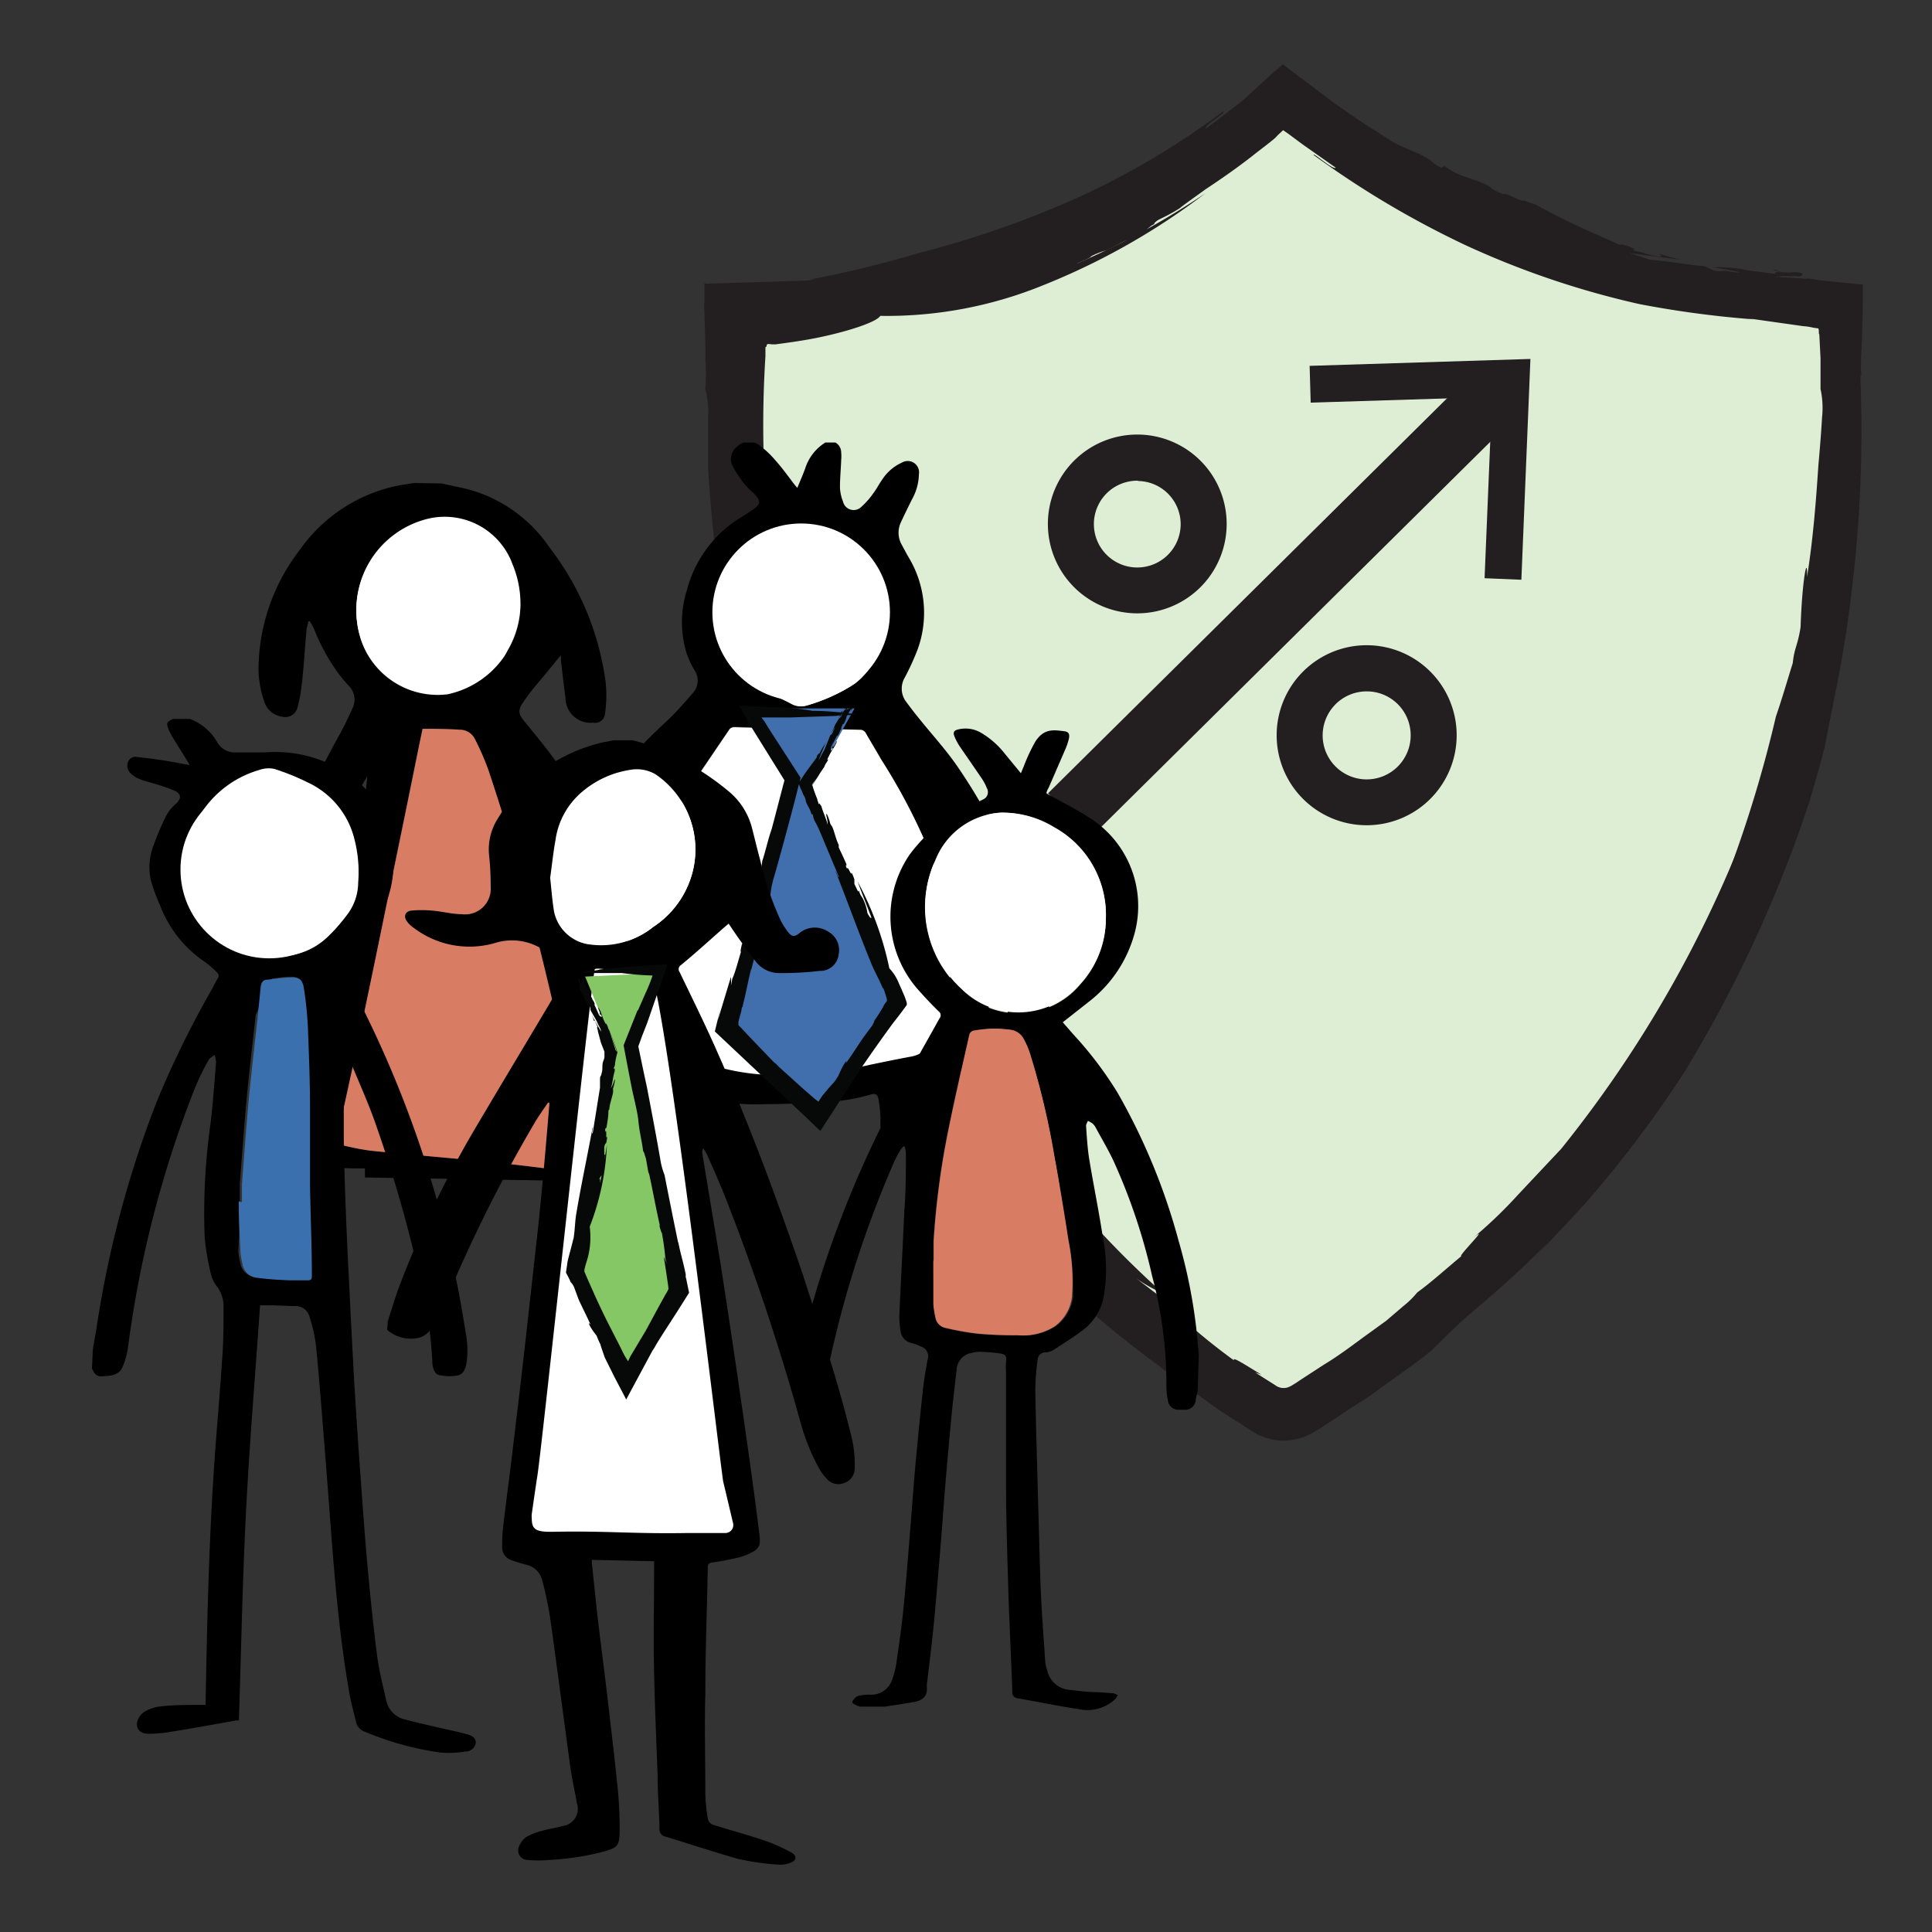 <svg id="Layer_1" data-name="Layer 1" xmlns="http://www.w3.org/2000/svg" xmlns:xlink="http://www.w3.org/1999/xlink" viewBox="0 0 126 126"><rect x="0" y="0" width="126" height="126" fill="#333333" stroke="none"/><defs><style>.cls-1{fill:none;}.cls-2{fill:#deeed4;}.cls-3{fill:#231f20;}.cls-4{clip-path:url(#clip-path);}.cls-5{fill:#fff;}.cls-6{fill:#d87d64;}.cls-7{fill:#416fad;}.cls-8{fill:#070909;}.cls-9{fill:#3b70af;}.cls-10{fill:#85c665;}</style><clipPath id="clip-path"><rect class="cls-1" x="4.47" y="28.86" width="102.09" height="99.7"/></clipPath></defs><path class="cls-2" d="M47.85,20.16c13.38-.63,25.43-4.78,35.84-13.46,10.42,8.68,22.42,12.82,36.11,13.48,0,2.08,0,4.12,0,6.16A85.43,85.43,0,0,1,112.17,61,70.77,70.77,0,0,1,84.86,91.72a2.09,2.09,0,0,1-2.58-.15C65,80.7,54.38,65.05,49.77,45,47.94,37.06,47.15,26.71,47.85,20.16Z"/><path class="cls-3" d="M98.45,14.15c.3.13.62.25.93.37a62,62,0,0,1-9-4.49,76,76,0,0,0,10.41,4.62c3.54,1.3,7,2.27,9.66,3.28a18,18,0,0,1,4.16.06c.93.06,1.85.1,2.55.16l.84.05a4.5,4.5,0,0,1,.66.08l2.11.21.53.05h.19v.34l0,1.09-.06,2.1-.05,1.17,0-.81,0-1.12,0-1.48,0-.74v-.38c0-.05,0-.15,0-.16h0c.06,0,0,.11,0,.16v.38l0,.74,0,1.48,0,1.12,0,.81C121.07,33.1,120,44,116.43,54.65a74.92,74.92,0,0,1-6,13.41,75.69,75.69,0,0,1-8.64,12.12c-.63.69-1.23,1.4-1.89,2.07,1.07-1.14,1-1.17,2.07-2.34a77.22,77.22,0,0,1-8.12,7.23c.42-.44.45-.56,1.46-1.57-.43.38-.85.79-1.29,1.16-1.35.85-4.23,3.07-5.72,3.93.37-.11-.72.69-1.71,1.34l.35-.32-1.44.94a3.44,3.44,0,0,1-1.14.5,2.65,2.65,0,0,1-1.34,0,6.17,6.17,0,0,1-1.88-1l-1.49-1c-1-.65-1.93-1.36-2.83-2l-1.33-1-1.22-1a9.19,9.19,0,0,0-1-.71c-1-.82-1.9-1.76-2.85-2.62.08.34-2.4-2.14-1.15-.77-1-1.1-2-2.11-2.95-3.22l-1.42-1.61c-.44-.56-.86-1.13-1.26-1.69A67.85,67.85,0,0,1,55.5,63.73a73.82,73.82,0,0,1-5.25-14.38l.12.22c-.83-3.45-1.3-6.54-2-10.76-.27-3.06-.52-7.4-.24-8.63a60.33,60.33,0,0,1,.26-8.32c.07.89.48-3.28.45-1.59,0,2.24-.15,2.36,0,4.27l-.06-.06a97.24,97.24,0,0,0,1.19,13.39A83,83,0,0,0,53.05,51a70.09,70.09,0,0,0,7.68,17.1,78,78,0,0,0,6,8.33,78.85,78.85,0,0,0,6.6,6.9,21.36,21.36,0,0,0,2.84,2.16c1,.88,2.18,1.68,3.35,2.57.59.46,1.24.85,1.87,1.28l1,.64c.3.2.67.46.92.6a1,1,0,0,0,.47.18.74.74,0,0,0,.42-.15l2-1.26c1.3-.87,2.58-1.75,3.79-2.64l-.23.18a73.8,73.8,0,0,0,6.55-5.71s.36-.3.55-.45,3.47-3.39,6.4-7a60.25,60.25,0,0,0,5.62-8.21c.18-.28.33-.58.5-.88a82.09,82.09,0,0,0,6.44-17.91c.4-1.16.79-2.5,1.1-3.49.1-1,.33-1.15.51-2.35.1-3.1.46-4.85.42-3.26.4-2.5.59-5,.74-7.28.09-1,.18-2.07.24-3.13a5.8,5.8,0,0,0-.1-1.85c0-1.15,0-1.56,0-2l-.08-1.58c-.06,0,0-.21-.06-.37l-.34-.05a3.86,3.86,0,0,0-.66-.1L114,20.76l.4.07a65.8,65.8,0,0,1-7.49-1A56.61,56.61,0,0,1,95.6,16a60.79,60.79,0,0,1-9.94-5.9c0-.17,1.26,1,1.46.84L84.93,9.4,84,8.71l-.32-.22-.2.19-.1.09-.06.06L83.16,9c-.48.41-1,.78-1.47,1.16-1,.78-2,1.48-3.06,2.18-.63.46-1.41,1-1.69,1.24a12,12,0,0,1-1.61.85l-.06.19c-1.34.63-1.85,1.13-3.12,1.71a4.57,4.57,0,0,0-1,.39c0,.14-1.4.61-1.28.7h0c-.28.11-.48.18-.81.33s-1.68.53-3.12.88-2.87.63-3.15.69l-.25.1c-.77.19-1.12.16-.68,0l-.94.25.11,0c-.32.08-.62.18-.94.24-.17.05-.35.16-.07.17a12,12,0,0,0-1.69.3,47.22,47.22,0,0,0,4.78-1.53l-2.45.65a32.46,32.46,0,0,1-3.81,1,4.13,4.13,0,0,0-1.17.11,10.13,10.13,0,0,1-1.3.26,12.35,12.35,0,0,0,1.91-.26,9.78,9.78,0,0,1-2.06.44c-.25,0-1.49.21-2.29.23.36.1-.63.15-1.09.27s-.88,0-.66,0c-.18-.11,2.11-.29,1.35-.36a9.74,9.74,0,0,1-1.79.19c0-.08.38-.08,0-.13a11.51,11.51,0,0,0-1.64.11c.12,0,.38,0,.56,0a7.34,7.34,0,0,0,1.78.13c1.08,0,2.14,0,1.61.06a21,21,0,0,0-2.17-.07,19.06,19.06,0,0,1-2-.08c.49-.07-.36-.12.14-.18l.58.06c.69-.07,1-.23.72-.26-.58,0,.25.12,1.12.18s1.74.06,1.24.07l.4-.08a12.39,12.39,0,0,0-2,.18c0-.08-.58-.07-1-.06l-.17,0c-.49,0-1.18.05-.86-.07,2.86-.17-1.92-.65.84-.87-1.15.24.4.15,1.61.08A7.36,7.36,0,0,1,52,20.1c.75-.06.45,0,.59,0,.42-.07,1.2-.22,1.09-.29a14.19,14.19,0,0,0,1.62-.26c.62-.05,0,.06.41,0,.92-.17,2.21-.4,2.93-.59.26-.14,1.08-.47.43-.46-1.37.31.57.09-.87.37.58-.31-1.28.21-1.57.1a19.3,19.3,0,0,1,2.15-.49l-.15.06c.34-.06.85-.15,1.37-.27a10.5,10.5,0,0,0,1.38-.42c-.19,0,.12-.15-.38,0l.92-.25c.13,0,.25,0,0,.07a5.16,5.16,0,0,0,1.2-.36c0-.06,1.28-.32,2.48-.67A23.48,23.48,0,0,0,67.85,16a15.13,15.13,0,0,1,1.41-.59,5.55,5.55,0,0,1-.92.35c-.57.19-1.31.49-2.06.7a22.44,22.44,0,0,1-2.43.67c.27-.11,2.16-.61,4-1.25.92-.3,1.82-.65,2.51-.94a6.6,6.6,0,0,0,1.26-.59c.46-.22,1-.48.94-.36.76-.42-.29,0,.23-.34,0,0,0,0,.15,0l.48-.34c.62-.28,1.34-.68,2.07-1.09s1.43-.87,2.07-1.18a14.23,14.23,0,0,0-1.67.68l-.11.12c-.12.05-.77.4-.79.32a21.2,21.2,0,0,1,2.15-1.24l.38-.31s0,0,0,0c.22-.2.19-.19.09-.16l-.06,0a8.79,8.79,0,0,1,1.7-1.17,21.16,21.16,0,0,0,2.32-1.64c.37-.26,0,0,.53-.32l1.59-1.39,2.6,1.92c.38.39.39.44-.19.14l1,.72c-.79-.86,2,1.18,1.15.25a11.67,11.67,0,0,1,1.52,1c0,.08,0,.25.81.7l1.73.9c.25,0-.06-.16,0-.2a21,21,0,0,0,2.56,1.21,21.46,21.46,0,0,1,2.43,1.35C98.48,14.39,98.52,14.3,98.45,14.15Z"/><path class="cls-3" d="M70.24,17.18c-.32.15-.64.28-1,.42a50.86,50.86,0,0,0,9.38-5,44.89,44.89,0,0,1-10.58,6,27,27,0,0,1-10.63,2c-.25.42-2.22,1.05-4.17,1.44-1,.2-2,.33-2.68.42l-.22,0h0s0,0,0,0S50,22.39,50,22.5s0,.09-.08.14l0,.09s0,.1,0,.2l0,.29,0-.4c0-.13,0-.08,0-.12l0-.12c0-.07.05-.15.12-.16s-.08.09-.12.16l0,.12s0,0,0,.12l0,.4a71.08,71.08,0,0,0,4.66,30.19A76.48,76.48,0,0,0,60.56,66a62.83,62.83,0,0,0,8.5,11.08c.62.62,1.21,1.26,1.86,1.85-1.08-1-1-1-2.11-2a63.3,63.3,0,0,0,7.07,7.44,10.21,10.21,0,0,1-1.78-1l1.31,1a40.92,40.92,0,0,0,5.08,4.36c-.2-.34.9.4,1.78.92l-.41-.14,1.31.83a.9.9,0,0,0,.75.16,1.42,1.42,0,0,0,.36-.16l.27-.17.36-.24L86.34,89c1-.6,1.88-1.28,2.76-1.92l1.3-.94,1.17-1a5.69,5.69,0,0,0,.86-.85c1-.73,1.92-1.58,2.88-2.37C95,82,97.4,79.64,96,80.79a29.54,29.54,0,0,0,3-2.87l2.82-3a78.4,78.4,0,0,0,13.83-26v.26c1.05-3.32,2.23-6.23,2.7-10.48.75-3,1.26-7.29,1.76-8.49a83.12,83.12,0,0,0,.43-8.47c.32.88,0-3.44.3-1.74a38.53,38.53,0,0,1,.55,4.48l-.07-.06a86.24,86.24,0,0,1-.53,13.91c-.27,2.31-.63,4.62-1.11,6.93L119,48.71c-.27,1.15-.63,2.27-.94,3.41A85.34,85.34,0,0,1,109.8,70a74,74,0,0,1-6.51,8.59,71.8,71.8,0,0,1-7.21,6.92c-1.1.93-1.82,1.68-2.7,2.55-1.08.89-2.32,1.71-3.56,2.63-.61.46-1.31.87-2,1.33l-1,.66-.51.34-.28.18-.43.25a4.08,4.08,0,0,1-1.89.51,3.93,3.93,0,0,1-1.88-.51L79.57,92c-1.39-1-2.67-1.88-3.91-2.86l.25.18a74.27,74.27,0,0,1-7-5.77s-.3-.39-.45-.59A45.88,45.88,0,0,1,62,75.43c-2.85-4-5.1-8.33-5.45-8.78-.16-.3-.3-.62-.47-.93-3.39-5.91-6.37-12.44-7.74-18.19-.18-1.27-.38-2.7-.43-3.78a16.82,16.82,0,0,1-.38-2.46c-1.13-3-1.08-4.93-.66-3.32-.28-2.6-.57-5.19-.69-7.5,0-1.08,0-2.14,0-3.22A5.82,5.82,0,0,0,46,25.37a14.56,14.56,0,0,0,0-2l0-.34c0-.12,0-.21,0-.5l-.06-2.21a5.47,5.47,0,0,1,0-.74V18.5c0-.05.11,0,.17,0l3.55-.11,2.31-.07a9.27,9.27,0,0,0,1.24-.09l-.39,0a70.51,70.51,0,0,0,7-1.7,64.63,64.63,0,0,0,10.64-3.72,51.58,51.58,0,0,0,9.32-5.55c.18.14-1.23.86-1.14,1.13.41-.29.81-.6,1.21-.91l.6-.46.31-.24.47-.39L83,4.76l.49-.41.12-.1s.08-.09.12,0l.25.19,1,.75,2,1.51,1.25.86c.82.59,1.7,1.09,2.54,1.66a17.16,17.16,0,0,0,1.78.81c1.14.59.61.47,1.44.91l.21-.11c1.12.82,1.88.72,3,1.37,0,.11.45.3.87.48.11-.18,1.29.59,1.3.38v0a6,6,0,0,0,.76.27c.23.13,1.43.79,2.68,1.37s2.52,1.12,2.77,1.25l.25,0c.72.19,1,.42.56.35l.89.21-.1,0c.3.07.59.16.89.21s.38,0,.15-.18a7.8,7.8,0,0,0,1.56.41c-1.43-.16-3.22-.4-4.74-.61.58.26,1.71.4,2.35.6.82,0,2.46.31,3.75.42.27.06.43.32,1.08.33.33-.1.72.11,1.26.07a17.52,17.52,0,0,0-1.81-.32,10.36,10.36,0,0,1,2,.12c.22.09,1.41.2,2.16.31-.31-.22.62-.06,1.07-.11s.82.11.61.17c.15.23-2-.08-1.34.2a10.63,10.63,0,0,1,1.73.09c0,.11-.38.06,0,.19a9.62,9.62,0,0,0,1.58.09,3.83,3.83,0,0,0-.53,0c.39,0-.66-.23-1.67-.46s-2-.52-1.48-.44a8.75,8.75,0,0,0,2,.54,13.58,13.58,0,0,1,1.84.41c-.48,0,.33.22-.16.22l-.54-.16c-.68,0-1,.16-.73.25.56,0-.23-.2-1-.43s-1.62-.48-1.15-.38h-.39a6.12,6.12,0,0,0,1.91.2c0,.11.54.18,1,.25h.17c.46.08,1.12.1.81.22-2.78-.19,1.78,1.21-.93,1.09,1.15-.16-.37-.26-1.56-.37a4.78,4.78,0,0,1-1.53.11c-.74-.1-.43-.13-.57-.21-.41,0-1.2-.06-1.12.09-.55-.23-.93,0-1.62-.18s0-.06-.37-.2c-.91-.15-2.19-.34-2.92-.48-.3,0-1.2.07-.61.38,1.38.27-.47-.4,1-.06-.67.14,1.26.34,1.49.56a7.61,7.61,0,0,1-2.19-.34h.16c-.34-.09-.85-.22-1.37-.33a8.37,8.37,0,0,0-1.43-.27c.15.13-.19.12.31.27l-.95-.22c-.11-.06-.22-.12,0-.08a4.91,4.91,0,0,0-1.22-.32,16.26,16.26,0,0,1-2.42-.94c-1.16-.49-2.24-1.06-2.18-1A7.17,7.17,0,0,1,98,15.63s.36.15.92.39,1.28.6,2,.88c1.44.62,2.81,1.12,2.37,1A27.64,27.64,0,0,1,99.4,16.3c-.89-.39-1.76-.83-2.43-1.16a9.53,9.53,0,0,0-1.28-.57c-.46-.23-1-.53-.85-.56-.8-.35.15.28-.45.09,0,0,.07,0-.11-.11l-.59-.15a20.47,20.47,0,0,0-2-1.19,17.35,17.35,0,0,1-2-1.33A8.82,8.82,0,0,0,91,12.59l.16,0c.09.1.73.5.66.57a11.43,11.43,0,0,1-2.15-1.34l-.46-.2,0,0c-.29-.12-.26-.09-.19,0s0,0,0,.06a6.47,6.47,0,0,1-1.79-1.15l-1.18-1-.58-.44L85,8.81c-.25-.25,0-.06-.31-.39L84,8a1.65,1.65,0,0,0-.31-.18l-.29.28-.58.54-.29.28c-.11.09-.19.17-.39.32-.51.22-.58.21-.13-.29l-1,.8c1.16-.42-1.77,1.66-.52,1.19A8.5,8.5,0,0,1,79,12c-.11,0-.27-.06-1,.41l-1.64,1.2c-.17.22.2.07.2.16-1.5.66-1.13.92-2.51,1.61-.88.42-2.62,1.23-2.75,1.05C70,17,70.06,17.08,70.24,17.18Z"/><rect class="cls-3" x="64.02" y="37.2" width="39.69" height="4" transform="translate(-3.32 70.34) rotate(-44.71)"/><polygon class="cls-3" points="99.22 37.81 96.82 37.71 97.31 25.89 85.48 26.26 85.41 23.86 99.81 23.41 99.22 37.81"/><path class="cls-3" d="M74.21,40A5.83,5.83,0,1,1,80,34.19,5.83,5.83,0,0,1,74.21,40Zm0-8.65A2.83,2.83,0,1,0,77,34.19,2.82,2.82,0,0,0,74.21,31.37Z"/><path class="cls-3" d="M89.15,53.82A5.87,5.87,0,1,1,95,48,5.87,5.87,0,0,1,89.15,53.82Zm0-8.73A2.87,2.87,0,1,0,92,48,2.86,2.86,0,0,0,89.15,45.09Z"/><g class="cls-4"><path d="M53.91,28.81a3.09,3.09,0,0,0-1.4,1.75c-.15.41-.33.81-.51,1.26l-.18-.21C51.4,31.06,51,30.5,50.55,30a6.14,6.14,0,0,0-1.08-1,1.09,1.09,0,0,0-1.41.14,1,1,0,0,0-.27,1.27,7.23,7.23,0,0,0,.79,1.19,6.13,6.13,0,0,0,.57.57c.5.51.49.71-.11,1.11-.41.29-.85.53-1.26.82a7.94,7.94,0,0,0-3,4.45,6.86,6.86,0,0,0,0,4.06,5.89,5.89,0,0,0,.5,1.08,1.2,1.2,0,0,1-.08,1.49c-.6.7-1.22,1.4-1.88,2a37.08,37.08,0,0,0-3.85,4.17,30.53,30.53,0,0,0-4.94,9.79.73.73,0,0,0,0,.25c-.06,2.61-.11,5.23-.16,7.84a1.46,1.46,0,0,0,0,.21.91.91,0,0,0,.92-.62,12.79,12.79,0,0,0,.51-1.59c.43-1.94.81-3.89,1.27-5.82.23-.92.58-1.82.89-2.72a3.29,3.29,0,0,1,.26-.49h.11a5.05,5.05,0,0,1,.08.68c0,1.26,0,2.52,0,3.79,0,.78,0,1.57.13,2.35a6.18,6.18,0,0,0,1,2.6c.46.74.92,1.48,1.41,2.21a1,1,0,0,1,.15.7c-.09.89-.16,1.79-.24,2.71l2.6,0,.2-2.11c.54.13,1.06.25,1.58.4a16.78,16.78,0,0,0,4.68.48c1.33,0,2.66-.07,4-.15a12.13,12.13,0,0,0,2.87-.48c.29-.09.44,0,.5.28a10.56,10.56,0,0,1,.13,1.13c0,.24,0,.48,0,.74l2.89.06.24-1.55c0-.21.09-.41.14-.61a1.35,1.35,0,0,1,1-1,3.42,3.42,0,0,0,2-2.12,21,21,0,0,0,1-3.64c.18-.77.35-1.53.57-2.3L65.44,64c.21,1.49.42,3,.64,4.46a1.73,1.73,0,0,0,.14.44,1,1,0,0,0,1.12.76,1.05,1.05,0,0,0,1.06-.78,3.81,3.81,0,0,0,.17-1.77A35.49,35.49,0,0,0,62.45,50c-.78-1.14-1.73-2.16-2.59-3.24-.27-.33-.53-.68-.77-1A1.42,1.42,0,0,1,59,44.2a16.37,16.37,0,0,0,.85-1.86,7,7,0,0,0-.56-5.94c-.17-.29-.33-.59-.49-.89a1.59,1.59,0,0,1-.05-1.44c.23-.5.48-1,.71-1.47a3.54,3.54,0,0,0,.47-1.68.74.74,0,0,0-1.11-.75,3,3,0,0,0-1.28,1.1c-.2.28-.35.58-.55.85a5.15,5.15,0,0,1-.81.93.71.71,0,0,1-1.2-.34,2.72,2.72,0,0,1-.2-.93c0-.59.06-1.19.08-1.78a2.63,2.63,0,0,0,0-.49.74.74,0,0,0-.46-.69Zm8.11,34a14.06,14.06,0,0,1-.41,2.94,7,7,0,0,1-.79,2.12,2,2,0,0,1-1.41,1c-.87.16-1.74.34-2.61.52a26.23,26.23,0,0,1-6.37.68,14.53,14.53,0,0,1-4.88-.94,6.9,6.9,0,0,1-4.63-6.24,12,12,0,0,1,.53-4.42,23.62,23.62,0,0,1,2.74-5.87c1.09-1.72,2.25-3.39,3.39-5.08a.43.43,0,0,1,.35-.13l8.14.2a.42.42,0,0,1,.4.23c.33.57.68,1.14,1,1.71a39.05,39.05,0,0,1,3.07,5.83A18.58,18.58,0,0,1,62,62.85ZM57.49,40.74c0,.23-.05.61-.11,1a4.09,4.09,0,0,1-1.65,2.86A11.53,11.53,0,0,1,52.65,46a1.26,1.26,0,0,1-.95-.1c-.69-.31-1.38-.61-2-1a3.84,3.84,0,0,1-2-2.57,9.37,9.37,0,0,1-.21-1.58,6.44,6.44,0,0,1,.89-4,4.28,4.28,0,0,1,3.46-2.11,4.53,4.53,0,0,1,2.72.76A5.67,5.67,0,0,1,57.49,40.74ZM38.79,56.88c-.11-.61.61-1.93,1-1.93A2.44,2.44,0,0,1,38.79,56.88Z"/><path class="cls-5" d="M62,62.85a18.58,18.58,0,0,0-1.46-7.45,39.05,39.05,0,0,0-3.07-5.83c-.34-.57-.69-1.14-1-1.71a.42.42,0,0,0-.4-.23l-8.14-.2a.43.43,0,0,0-.35.13c-1.14,1.69-2.3,3.36-3.39,5.08a23.62,23.62,0,0,0-2.74,5.87,12,12,0,0,0-.53,4.42,6.9,6.9,0,0,0,4.63,6.24,14.53,14.53,0,0,0,4.88.94,26.23,26.23,0,0,0,6.37-.68c.87-.18,1.74-.36,2.61-.52a2,2,0,0,0,1.41-1,7,7,0,0,0,.79-2.12A14.06,14.06,0,0,0,62,62.85Z"/><path class="cls-5" d="M57.49,40.74a5.67,5.67,0,0,0-3-5.32,4.53,4.53,0,0,0-2.72-.76,4.28,4.28,0,0,0-3.46,2.11,6.44,6.44,0,0,0-.89,4,9.37,9.37,0,0,0,.21,1.58,3.84,3.84,0,0,0,2,2.57c.65.35,1.34.65,2,1a1.26,1.26,0,0,0,.95.1,11.53,11.53,0,0,0,3.08-1.38,4.09,4.09,0,0,0,1.65-2.86C57.44,41.35,57.46,41,57.49,40.74Z"/><path class="cls-5" d="M38.79,56.88a2.44,2.44,0,0,0,1-1.93C39.4,55,38.68,56.27,38.79,56.88Z"/><ellipse class="cls-5" cx="28.15" cy="40.2" rx="5.79" ry="5.34" transform="translate(-12.61 67.53) rotate(-88.83)"/><path d="M28.81,31.53l1.56.34a9.36,9.36,0,0,1,5.47,3.84,18.23,18.23,0,0,1,3.55,8.08,8,8,0,0,1,.07,2.72.65.65,0,0,1-.79.62,1.63,1.63,0,0,1-1.79-1.63c-.12-.81-.2-1.63-.3-2.44,0-.08,0-.17,0-.33-.54.65-1,1.23-1.52,1.84a13.89,13.89,0,0,0-1,1.32c-.31.49-.21.72.14,1.16.84,1,1.68,2.07,2.46,3.15,2.23,3.09,4.41,6.21,6.65,9.28,1.13,1.55,2.37,3,3.54,4.53a5,5,0,0,1,.59,1c.17.4,0,.61-.44.5a4.06,4.06,0,0,1-1.86-1,34,34,0,0,1-4.08-4.74c-1.59-2.17-3.11-4.39-4.66-6.59-.36-.5-.75-1-1.12-1.48l-.12,0c.1.47.19.94.31,1.41.9,3.45,1.88,6.89,2.7,10.36.91,3.85,1.69,7.73,2.51,11.61.14.65.21,1.32.32,2L23.8,76.79V76.2h-.44c-.82,0-1.64-.06-2.46-.12a1.27,1.27,0,0,1-1.33-1.38A14.74,14.74,0,0,1,20,71.06c.78-4,1.6-8,2.4-12,.46-2.27.9-4.53,1.34-6.8a14.22,14.22,0,0,0,.21-1.63l-.19.32a74.8,74.8,0,0,0-4.84,10.19c-.69,1.67-1.48,3.3-2.22,5a1.73,1.73,0,0,1-1.31,1l.09-4.66a1.91,1.91,0,0,0,.16-.32A105.49,105.49,0,0,1,22.15,47.9c.31-.55.57-1.13.84-1.71a1.27,1.27,0,0,0-.26-1.48,10.22,10.22,0,0,1-.66-.79,12.83,12.83,0,0,1-1.57-2.86,5.61,5.61,0,0,0-.29-.54l-.11,0c0,.18-.09.36-.11.55-.1,1.13-.17,2.27-.29,3.41a10.64,10.64,0,0,1-.3,1.67.82.82,0,0,1-1,.59,1.41,1.41,0,0,1-1.17-1,6.86,6.86,0,0,1-.37-2,12.84,12.84,0,0,1,2.67-7.85,10.37,10.37,0,0,1,5.94-4.11c.5-.13,1-.19,1.53-.28Zm9.48,45.06a3.36,3.36,0,0,0,0-.45c-.12-.74-.23-1.48-.39-2.21-.58-2.75-1.15-5.5-1.79-8.23-1.22-5.21-2.56-10.38-4.27-15.45a17.36,17.36,0,0,0-.87-2,1.09,1.09,0,0,0-1-.62c-.8,0-1.59,0-2.42-.06-.09.42-.17.83-.26,1.24-.67,3.26-1.34,6.53-2,9.79S24,65,23.3,68.18c-.41,2-.85,3.91-1.27,5.87a.51.51,0,0,0,.4.66,16.45,16.45,0,0,0,1.7.33c2.55.26,5.1.47,7.65.72,1.39.14,2.77.31,4.14.48C36.7,76.33,37.48,76.47,38.29,76.59Zm-4.35-37a6.69,6.69,0,0,0-.53-2.72,4.71,4.71,0,0,0-5.43-3,6.11,6.11,0,0,0-4.41,7.94,5.28,5.28,0,0,0,5.62,3.47A6,6,0,0,0,33.94,39.57Z"/><path class="cls-6" d="M38.29,76.59c-.81-.12-1.59-.26-2.37-.35-1.37-.17-2.75-.34-4.14-.48-2.55-.25-5.1-.46-7.65-.72a16.45,16.45,0,0,1-1.7-.33.51.51,0,0,1-.4-.66c.42-2,.86-3.91,1.27-5.87.68-3.2,1.34-6.41,2-9.62s1.35-6.53,2-9.79c.09-.41.17-.82.26-1.24.83,0,1.62,0,2.42.06a1.09,1.09,0,0,1,1,.62,17.36,17.36,0,0,1,.87,2c1.71,5.07,3.05,10.24,4.27,15.45.64,2.73,1.21,5.48,1.79,8.23.16.73.27,1.47.39,2.21A3.36,3.36,0,0,1,38.29,76.59Z"/><path class="cls-5" d="M33.94,39.57a6,6,0,0,1-4.75,5.65,5.28,5.28,0,0,1-5.62-3.47A6.11,6.11,0,0,1,28,33.81a4.71,4.71,0,0,1,5.43,3A6.69,6.69,0,0,1,33.94,39.57Z"/><path d="M78.18,88.34,78.06,87a34.92,34.92,0,0,0-1.19-6.06,40.7,40.7,0,0,0-4-9.7A24.36,24.36,0,0,0,70,67.46l-.69-.79L71,65.34a8.41,8.41,0,0,0,3-4.49A6.81,6.81,0,0,0,71,53.3c-.79-.52-1.66-.94-2.49-1.41l-.26-.15c0-.14.1-.28.16-.41l1.11-2.56a4.18,4.18,0,0,0,.19-.6c.06-.28,0-.44-.29-.48-.82-.11-1.35-.14-1.89.66A11.58,11.58,0,0,0,66.76,50c-.06.13-.1.25-.18.43l-1.06-1.29A5.57,5.57,0,0,0,64,47.8a2,2,0,0,0-1.5-.23c-.27.06-.36.18-.26.44a3.72,3.72,0,0,0,.38.71c.47.69.95,1.37,1.42,2.07a3,3,0,0,1,.32.61.52.52,0,0,1-.25.74c-.35.19-.74.33-1.11.49a2.33,2.33,0,0,0-.28.11,11,11,0,0,0-3.4,3A7.18,7.18,0,0,0,60,64.68c.39.44.79.86,1.21,1.27a.32.32,0,0,1,.06.47c-1.11,2-2.27,4-3.32,6.1a69,69,0,0,0-5.2,13.33A16.56,16.56,0,0,0,52,90.16a4.58,4.58,0,0,0,0,.64.62.62,0,0,0,1,.46,1.47,1.47,0,0,0,.51-.65,17.34,17.34,0,0,0,.66-2.12,68.85,68.85,0,0,1,4.12-12.66,6.59,6.59,0,0,1,.41-.79,1.37,1.37,0,0,1,.22-.27h.08a1.77,1.77,0,0,1,.08.46c0,1.23,0,2.45-.1,3.68-.1,2.31-.23,4.63-.33,6.94a6,6,0,0,0,.08.94.89.89,0,0,0,.69.79,4.19,4.19,0,0,1,.7.26.66.66,0,0,1,.37.85c-.13.72-.25,1.43-.32,2.15-.18,1.61-.33,3.22-.48,4.83-.12,1.33-.21,2.66-.32,4-.14,1.72-.27,3.43-.44,5.14-.12,1.24-.3,2.48-.48,3.71a5.46,5.46,0,0,1-.26,1,1.42,1.42,0,0,1-1.47,1,3.47,3.47,0,0,0-.64.06.51.51,0,0,0-.29.13c-.09.09-.21.22-.2.31s.18.15.29.21.12,0,.18.07l1.39,0,.27,0c.64-.1,1.28-.19,1.92-.31.48-.09.83-.32.81-.88a2.51,2.51,0,0,1,0-.27c.15-1.24.3-2.48.43-3.72.15-1.55.28-3.11.41-4.67.12-1.41.22-2.82.33-4.23.13-1.57.27-3.15.42-4.72.1-1.07.23-2.13.35-3.19a1.16,1.16,0,0,1,1-1.08,2.07,2.07,0,0,1,.49-.07,11,11,0,0,1,1.41.12c.32.06.37.21.32.53a5,5,0,0,0,0,.67c0,2.4,0,4.8,0,7.2s.09,4.93.16,7.4c.07,2.08.18,4.16.25,6.24a.39.39,0,0,0,.36.44c1.33.23,2.66.51,4,.71a2.63,2.63,0,0,0,2.34-.65,1.7,1.7,0,0,0,.18-.26,1.38,1.38,0,0,0-.28-.13l-1-.07c-.62,0-1.24-.08-1.86-.15a1.61,1.61,0,0,1-1.46-1.26,2.65,2.65,0,0,1-.13-.54c-.1-1.53-.22-3.06-.29-4.59-.08-2-.12-4-.18-6-.06-2.38-.14-4.76-.18-7.14a16.17,16.17,0,0,1,.15-2,.5.5,0,0,1,.52-.48,1.22,1.22,0,0,0,.58-.2c.67-.44,1.36-.86,2-1.37A3.57,3.57,0,0,0,72,84.46a10.78,10.78,0,0,0-.08-3.8c-.26-1.71-.61-3.4-.89-5.1-.11-.71-.15-1.42-.2-2.14,0-.1.08-.21.12-.32a1.78,1.78,0,0,1,.3.17,1,1,0,0,1,.23.31c.38.7.79,1.39,1.13,2.11a38.55,38.55,0,0,1,2.53,7.53,27.36,27.36,0,0,1,.93,7.2,4,4,0,0,0,.1.91.68.68,0,0,0,.71.61h.34a.69.69,0,0,0,.76-.59c0-.2.09-.41.13-.62ZM60.87,82.23h0c0-.42,0-.84,0-1.25a53.44,53.44,0,0,1,1-7.46c.41-2,.87-4,1.32-6a.4.4,0,0,1,.24-.28,7.66,7.66,0,0,1,2.39-.07,1.13,1.13,0,0,1,.93.61,5.34,5.34,0,0,1,.4.92,51.08,51.08,0,0,1,1.59,6.68c.34,1.84.64,3.7.93,5.55A13.9,13.9,0,0,1,70,84.48a2.81,2.81,0,0,1-1.12,2,3.84,3.84,0,0,1-2.44.59A25.51,25.51,0,0,1,63.77,87a18.32,18.32,0,0,1-2.07-.37.82.82,0,0,1-.67-.7,6.06,6.06,0,0,1-.13-.82C60.88,84.13,60.88,83.18,60.87,82.23ZM65.26,53a6.38,6.38,0,0,1,3.48,1,6.51,6.51,0,0,1,3.38,6,6.32,6.32,0,0,1-1.66,4.19,5.26,5.26,0,0,1-7.74.38A7.3,7.3,0,0,1,61,56.1,4.9,4.9,0,0,1,65.26,53Z"/><path class="cls-6" d="M60.87,82.23c0,1,0,1.9,0,2.85a6.06,6.06,0,0,0,.13.82.82.82,0,0,0,.67.7,18.32,18.32,0,0,0,2.07.37,25.51,25.51,0,0,0,2.62.11,3.84,3.84,0,0,0,2.44-.59,2.81,2.81,0,0,0,1.12-2,13.9,13.9,0,0,0-.23-3.58c-.29-1.85-.59-3.71-.93-5.55a51.08,51.08,0,0,0-1.59-6.68,5.34,5.34,0,0,0-.4-.92,1.13,1.13,0,0,0-.93-.61,7.66,7.66,0,0,0-2.39.07.4.4,0,0,0-.24.28c-.45,2-.91,4-1.32,6a53.44,53.44,0,0,0-1,7.46c0,.41,0,.83,0,1.25Z"/><path class="cls-5" d="M65.26,53A4.9,4.9,0,0,0,61,56.1a7.3,7.3,0,0,0,1.72,8.41,5.26,5.26,0,0,0,7.74-.38,6.32,6.32,0,0,0,1.66-4.19,6.51,6.51,0,0,0-3.38-6A6.38,6.38,0,0,0,65.26,53Z"/><ellipse class="cls-5" cx="46.65" cy="63.32" rx="5.79" ry="5.34" transform="translate(-17.61 108.67) rotate(-88.83)"/><polygon class="cls-7" points="55.73 46.2 52.93 51.21 58.38 65.44 53.45 72.81 47.52 67.02 51.56 50.81 48.53 46.2 55.73 46.2"/><path class="cls-8" d="M56.83,59.84l.1.26c-.32-.85-.68-1.74-1-2.61A20.83,20.83,0,0,1,58,63.15a3.06,3.06,0,0,1,.63,1c.11.24.21.47.29.66a4,4,0,0,1,.22.61l0,.12c-.53.73-.68.9-.94,1.24l.57-.75-.57.75c-.73,1-1.44,2-2.16,3.06l-2.54,3.92-1.11-1.06-5.77-5.43.21-.87.16-.73-.18.88.86-2.84a4.18,4.18,0,0,1,0,.58l.09-.46c.19-.39.43-1.34.57-1.77-.07.08,0-.27.08-.58v.13c.28-1.19.65-2.54.91-3.6a1.25,1.25,0,0,0,.05-.33l.29-1c-.08.07.15-.84,0-.37.26-.74.41-1.52.66-2.22.27-1,.55-2.11.84-3.2l-2.53-4.07.08.08-.5-.86c.86,0,1.66.1,2.44.07a17.53,17.53,0,0,1,2.34.25c1,0,1.35.08,2.29.12-.24.06.91.07.45.12-.63.09-.66,0-1.19.09l0,0-3,.1-1.51,0-.37,0,.19.25c.31.51.7,1.11,1.07,1.68l1.29,2c-.11.46-.23.91-.34,1.37-.48,1.81-1,3.77-1.45,5.31a6.39,6.39,0,0,0-.18,1c-.37,1.45-.83,3.22-1.25,4.87v-.08c-.22.85-.32,1.51-.54,2.35,0,0,0,.12-.07.18a2.15,2.15,0,0,1-.1.46l-.12.45,0,.13v0l0,.1.07.07,0,0,.1.1.43.46.84.88c.53.54.94,1,1,1l.19.2,1.56,1.41.78.68.25.19.09-.15.16-.24c.22-.26.46-.56.66-.77s.21-.26.39-.54c.33-.8.66-1.18.47-.78.41-.57.78-1.16,1.13-1.67l.51-.69a1.19,1.19,0,0,0,.24-.46,9.26,9.26,0,0,0,.59-.93.67.67,0,0,1,.12-.2,1.13,1.13,0,0,1,.1-.13l0-.13-.1-.33a4.29,4.29,0,0,0-.15-.43l0,.1c-.28-.71-.57-1.14-.84-1.84-.78-1.92-1.55-4.05-2.26-5.84.05,0,.14.4.23.39l-1.32-3.15c-.09-.19-.21-.42-.26-.5-.15-.33-.05-.21-.15-.46h-.07c-.09-.38-.26-.51-.37-.86a.8.8,0,0,0-.08-.28s-.06-.09-.1-.18-.12-.33-.14-.3h0l-.15-.4v0l.34-.52c.13-.2.21-.3.34-.48l.51-.69,0-.07c.11-.18.19-.24.14-.13l.12-.22,0,0,.13-.23s0-.1,0,0a2.28,2.28,0,0,0,.24-.39c-.17.37-.37.84-.52,1.24.1-.14.23-.43.33-.59s.27-.64.42-1c0-.07.13-.08.19-.26s.1-.17.14-.32c-.1.14-.17.29-.26.44,0,0,.18-.38.23-.51s.2-.35.31-.53c-.09.06.06-.17.09-.29s.13-.2.12-.14-.25.52-.1.37a2.51,2.51,0,0,1,.22-.43s0,.1,0,0a3.17,3.17,0,0,0,.21-.38,1.05,1.05,0,0,0-.08.13c.11-.19-.75.93-.59.69,0,.08.76-1,.69-.86s.1-.06,0,.07l-.11.11c-.08.17-.07.26,0,.22.15-.28-.62.67-.46.45l0,.11a2,2,0,0,0,.27-.47s.11-.11.18-.22l0,0c.07-.11.16-.27.15-.18-.38.67.52-.29.17.37.09-.31-.11.06-.28.34a1.39,1.39,0,0,1-.14.4c-.1.18-.08.09-.11.12s-.14.3-.09.29c-.12.12-.1.24-.21.4s0,0-.09.08l-.38.71c0,.09-.07.32.06.2.18-.34-.14.08.06-.26,0,.19.19-.3.28-.33a2.78,2.78,0,0,1-.28.53l0,0a4.51,4.51,0,0,0-.37.69c.05,0,0,.06.1-.06l-.13.23s0,.05,0,0a1,1,0,0,0-.16.3S53,51.13,53,51.09l-.05.12a1,1,0,0,1,.1.25,1.45,1.45,0,0,1-.09-.25c.24-.38.78-1.22.68-1.05s-.38.63-.66,1.05a7.09,7.09,0,0,0,.32.9c0,.13.1.29.06.27.1.21,0-.09.11.06s0,0,0,0l.1.14c.09.36.33.84.41,1.22a2.31,2.31,0,0,0-.06-.49l0,0s-.07-.23,0-.23a3.23,3.23,0,0,1,.23.64l.07.12h0c0,.07,0,.06,0,0v0c.13.11.28.88.48,1.26,0,.13,0,0,0,.17.19.4.32.67.5,1.09,0,.15,0,.17-.09,0l.14.32c0-.33.31.57.28.21a3.24,3.24,0,0,1,.19.46s0,.07,0,.3l.24.49c.06,0,0-.05.06-.05.12.42.2.33.34.71a2.81,2.81,0,0,1,.21.75C56.76,59.9,56.8,59.89,56.83,59.84Z"/><path d="M6,89.24c.12.29.27.55.64.52s1.09,0,1.34-.58a4.85,4.85,0,0,0,.38-1.4,71,71,0,0,1,4.36-16.84,15.18,15.18,0,0,1,.89-1.81c.07-.14.25-.22.38-.33a1.65,1.65,0,0,1,.1.48c-.11,1.34-.2,2.67-.36,4a41.37,41.37,0,0,0-.38,7.46,16.94,16.94,0,0,0,.4,2.33,2.16,2.16,0,0,0,.38.81,2.17,2.17,0,0,1,.45,1.34c0,1.17,0,2.35-.1,3.52-.12,1.89-.29,3.78-.43,5.67-.41,5.52-.54,11-.64,16.57a1.79,1.79,0,0,1,0,.21c-.16,0-.32,0-.47,0-.87,0-1.75,0-2.62.12a2.47,2.47,0,0,0-.85.3,1,1,0,0,0-.39.38c-.34.55-.08,1.07.56,1.08a8.33,8.33,0,0,0,1.57-.14c1.41-.22,2.81-.48,4.21-.73l.16,0c.15-4.53.23-9,.46-13.54s.61-9,.92-13.53l.88,0,1.35.05a.94.94,0,0,1,1,.71,10.21,10.21,0,0,1,.42,1.88c.22,2.29.4,4.59.58,6.89.21,2.56.38,5.12.6,7.68.23,2.72.53,5.43,1,8.11.11.62.28,1.23.43,1.85a.87.87,0,0,0,.58.64,19.8,19.8,0,0,0,4.94,1.36,6.61,6.61,0,0,0,1.6-.07.67.67,0,0,0,.69-.57c0-.37-.34-.5-.62-.57-.75-.2-1.51-.35-2.27-.53-.59-.14-1.18-.27-1.76-.43a1.61,1.61,0,0,1-1.19-1.22c-.22-1-.46-1.92-.59-2.89-.25-1.95-.45-3.9-.63-5.86s-.3-3.76-.44-5.64-.27-3.84-.39-5.76c-.1-1.65-.18-3.3-.27-5-.09-1.87-.19-3.75-.27-5.62s-.15-3.93-.18-5.9c0-1.55,0-3.11,0-4.66a4.54,4.54,0,0,1,.1-.74l.09,0a3.07,3.07,0,0,1,.27.46c.57,1.38,1.19,2.74,1.67,4.15A87.91,87.91,0,0,1,27.87,85.7a29.7,29.7,0,0,1,.32,3c0,.6.19,1,.59,1a2.76,2.76,0,0,0,1.07,0c.35-.07.49-.38.56-.72a5.81,5.81,0,0,0-.05-2.12,71.63,71.63,0,0,0-6.71-21.12c-.42-.86-.82-1.74-1.25-2.61a.35.35,0,0,1,.06-.44c.62-.72,1.26-1.42,1.81-2.19a6.93,6.93,0,0,0,1.39-4A6.75,6.75,0,0,0,22,50.07a8.48,8.48,0,0,0-4.72-1c-.67,0-1.34,0-2,0a1.3,1.3,0,0,1-1.11-.66,3.44,3.44,0,0,0-1.78-1.52l-1.11,0c-.42.19-.46.29-.26.74.06.13.13.26.2.39l1,1.62a2.63,2.63,0,0,1,.15.26c-.59-.11-1.12-.22-1.66-.3s-1.18-.17-1.77-.23a.5.5,0,0,0-.57.28.66.66,0,0,0,.11.74,1.67,1.67,0,0,0,.51.37c.31.14.65.22,1,.33a11,11,0,0,1,1.4.48c.46.22.44.53.07.86a2.65,2.65,0,0,0-.63.79A18,18,0,0,0,10,55.17a3.94,3.94,0,0,0-.15,2.28,13.38,13.38,0,0,0,.63,1.7,7.77,7.77,0,0,0,2.89,3.59,5.44,5.44,0,0,1,.77.67.29.29,0,0,1,.05.42c-.14.23-.26.48-.39.72a63.24,63.24,0,0,0-3.58,7.3A68.9,68.9,0,0,0,6.31,86.51c-.08.52-.18,1-.26,1.55ZM18,62.35c-.4,0-.8-.07-1.19-.14a5.06,5.06,0,0,1-2.76-1.34,6.17,6.17,0,0,1-1.86-4.42,6,6,0,0,1,1-3.55,6.74,6.74,0,0,1,3.69-2.68,1.82,1.82,0,0,1,1-.07,15.35,15.35,0,0,1,2.15.87,5.51,5.51,0,0,1,3,3.47,8.62,8.62,0,0,1,.31,3.07,3.49,3.49,0,0,1-.7,2.07,11,11,0,0,1-1.09,1.26A4.47,4.47,0,0,1,18,62.35Zm-2.45,16h.09c0-.38,0-.77,0-1.14.11-1.5.23-3,.35-4.5.07-.86.16-1.71.25-2.57.13-1.24.27-2.48.41-3.72l.21-2.1c0-.26.13-.46.44-.48.46,0,.92-.1,1.39-.13.7-.06.93.07,1,.76a24.19,24.19,0,0,1,.26,2.7c.06,1.67.1,3.35.13,5s0,3.39,0,5.08c0,2,.08,3.95.12,5.92,0,.2-.06.28-.27.28-.4,0-.8,0-1.2,0-.69,0-1.38-.07-2.06-.16a1.08,1.08,0,0,1-1-.93,4.31,4.31,0,0,1-.13-.8C15.63,80.53,15.6,79.44,15.57,78.36Z"/><path class="cls-5" d="M18,62.35a4.47,4.47,0,0,0,3.57-1.46,11,11,0,0,0,1.09-1.26,3.49,3.49,0,0,0,.7-2.07,8.62,8.62,0,0,0-.31-3.07,5.51,5.51,0,0,0-3-3.47,15.35,15.35,0,0,0-2.15-.87,1.82,1.82,0,0,0-1,.07,6.74,6.74,0,0,0-3.69,2.68,6,6,0,0,0-1,3.55,6.17,6.17,0,0,0,1.86,4.42,5.06,5.06,0,0,0,2.76,1.34C17.22,62.28,17.62,62.31,18,62.35Z"/><path class="cls-9" d="M15.57,78.36c0,1.08.06,2.17.11,3.25a4.31,4.31,0,0,0,.13.8,1.08,1.08,0,0,0,1,.93c.68.09,1.37.13,2.06.16.4,0,.8,0,1.2,0,.21,0,.27-.08.27-.28,0-2-.09-3.95-.12-5.92,0-1.69,0-3.38,0-5.08s-.07-3.36-.13-5a24.19,24.19,0,0,0-.26-2.7c-.1-.69-.33-.82-1-.76-.47,0-.93.09-1.39.13-.31,0-.41.22-.44.48l-.21,2.1c-.14,1.24-.28,2.48-.41,3.72-.09.86-.18,1.71-.25,2.57-.12,1.5-.24,3-.35,4.5,0,.37,0,.76,0,1.14Z"/><path d="M25.25,86.73a2.34,2.34,0,0,0,1.94.54,1.26,1.26,0,0,0,.94-.67,17.34,17.34,0,0,0,1-1.91,95,95,0,0,1,5.76-11.5c.26-.44.56-.85.85-1.28l.08,0a.71.71,0,0,1,0,.2c-.11,1.36-.23,2.72-.35,4.08S35.23,78.7,35.1,80c-.16,1.41-.31,2.82-.47,4.23s-.29,2.61-.44,3.92-.29,2.58-.45,3.86-.28,2.39-.43,3.59-.34,2.64-.5,4a11,11,0,0,0-.06,1.29.87.87,0,0,0,.61.86c.32.12.66.22,1,.31a1.35,1.35,0,0,1,1,1,24.17,24.17,0,0,1,.51,2.39c.46,3.27.88,6.55,1.33,9.82.11.78.29,1.55.42,2.32a1.13,1.13,0,0,1-.94,1.5c-.45.13-.92.19-1.37.32a4,4,0,0,0-1,.4,1.39,1.39,0,0,0-.45.59.62.62,0,0,0,.54.9,7.59,7.59,0,0,0,1.43,0,17.54,17.54,0,0,0,3.45-.52c1-.28,1.13-.37,1.13-1.44a26,26,0,0,0-.12-2.65c-.19-1.9-.42-3.81-.64-5.71s-.45-3.6-.66-5.39c-.14-1.22-.26-2.43-.39-3.65a1.46,1.46,0,0,1,0-.21l4.06.09v.33c0,2.35-.05,4.7,0,7s.15,4.5.23,6.74c0,1.12.1,2.24.12,3.36a.48.48,0,0,0,.4.53c1.57.48,3.13,1,4.72,1.45a16.83,16.83,0,0,0,2.67.38,1.82,1.82,0,0,0,.76-.13c.38-.13.43-.45.09-.64a10.9,10.9,0,0,0-1.78-.8c-1.08-.37-2.17-.66-3.26-1a.55.55,0,0,1-.45-.45A11.35,11.35,0,0,1,46,117c0-2.19-.06-4.37,0-6.55,0-2.74.11-5.47.16-8.21,0-.22.06-.3.29-.34.52-.07,1.05-.17,1.57-.29a3.94,3.94,0,0,0,.82-.27c.66-.31.78-.51.69-1.23-.19-1.55-.39-3.09-.61-4.63q-.42-3-.86-6-.52-3.54-1.07-7.08L45.8,75.21a.58.58,0,0,1,.06-.32,3.26,3.26,0,0,1,.22.34c.44,1,.89,2,1.28,3a150.31,150.31,0,0,1,4.79,14.32,13.93,13.93,0,0,0,1.28,3.24,3.56,3.56,0,0,0,.47.63,1,1,0,0,0,1.15.3,1,1,0,0,0,.69-1,7.89,7.89,0,0,0-.31-2.42c-.86-3.46-2-6.86-3.09-10.23C50.61,78,48.75,73,46.55,68.09c-.71-1.58-1.48-3.14-2.23-4.7a.31.31,0,0,1,.09-.45c1-.82,1.91-1.66,2.87-2.5l.24-.2c.25.37.49.73.75,1.09s.64.91,1,1.35a1.9,1.9,0,0,0,1.55.78,21.13,21.13,0,0,0,2.64-.14,1.21,1.21,0,0,0,1.24-1.1A1.38,1.38,0,0,0,54,60.75a1.58,1.58,0,0,0-1.82.07l-.09.07c-.24.19-.41.2-.61,0A4.48,4.48,0,0,1,50.9,60a20.08,20.08,0,0,1-1.33-3.94c-.19-.69-.35-1.38-.53-2.07a4.58,4.58,0,0,0-1.54-2.4,17.66,17.66,0,0,0-5.65-3.15l-.59-.16-1.24,0-.68.13a10.83,10.83,0,0,0-6.89,5,3.74,3.74,0,0,0-.55,2.4A18.08,18.08,0,0,1,32,57.83a1.67,1.67,0,0,1-1.89,1.79c-.64,0-1.27-.18-1.9-.23a7.28,7.28,0,0,0-1.4,0c-.41.06-.51.41-.24.74a1.85,1.85,0,0,0,.41.38,6,6,0,0,0,5.27,1,3.7,3.7,0,0,1,3,.32c.64.34,1.28.68,1.91,1l.16.11c0,.06-.06.11-.09.16-2,3.41-4.07,6.82-6.09,10.24A66.94,66.94,0,0,0,26,84c-.26.71-.47,1.44-.71,2.16ZM40.7,63.43h.1a1.74,1.74,0,0,1,.2.38,5.86,5.86,0,0,1,.21.9c.18,1.27.34,2.54.52,3.8.3,2.07.6,4.14.92,6.21.33,2.23.67,4.45,1,6.68q.59,3.77,1.18,7.54c.37,2.4.75,4.8,1.12,7.2.17,1.1.34,2.2.52,3.33l-2.1.06L37,99.79c-.71,0-.89-.14-.89-.85a2.81,2.81,0,0,1,0-.29c.09-.83.17-1.66.27-2.49.2-1.74.41-3.49.63-5.23l.78-6.32c.24-1.91.47-3.83.7-5.74.27-2.13.54-4.27.79-6.4s.5-4.47.78-6.69A15.85,15.85,0,0,1,40.44,64,3.71,3.71,0,0,1,40.7,63.43Zm-4.82-6.18c.12-.84.2-1.66.35-2.46a5,5,0,0,1,1.51-2.95,6.34,6.34,0,0,1,3.34-1.63,2.43,2.43,0,0,1,1.66.28,5.93,5.93,0,0,1,2.49,6.11,6.1,6.1,0,0,1-2.64,3.86A5.42,5.42,0,0,1,38.5,61.6a2.71,2.71,0,0,1-2.37-2.17C36,58.7,36,58,35.88,57.25Z"/><path class="cls-5" d="M40.79,63.27c-.13.18-1.93-.23-2-.05-.21.61-3.45,31.21-3.74,33-.13.84-.25,1.68-.37,2.52a1.31,1.31,0,0,0,0,.28c0,.73.27.89,1.33.88,3.66-.07,5.16.14,8.82.08l2.48,0a.52.52,0,0,0,.5-.64c-.22-.92-.43-1.83-.65-2.74-.35-2.43-3.69-31.07-4.73-33.24Z"/><path class="cls-5" d="M35.88,57.25c.08.71.13,1.45.25,2.18A2.71,2.71,0,0,0,38.5,61.6a5.42,5.42,0,0,0,4.09-1.14,6.1,6.1,0,0,0,2.64-3.86,5.93,5.93,0,0,0-2.49-6.11,2.43,2.43,0,0,0-1.66-.28,6.34,6.34,0,0,0-3.34,1.63,5,5,0,0,0-1.51,2.95C36.08,55.59,36,56.41,35.88,57.25Z"/><circle class="cls-5" cx="52.25" cy="39.93" r="5.79"/><circle class="cls-5" cx="17.56" cy="56.71" r="5.79"/><polygon class="cls-10" points="38.16 63.69 40.18 68.59 37.41 82.94 40.91 90.13 44.4 84.18 41.03 68.15 42.73 63.47 38.16 63.69"/><path class="cls-8" d="M39.14,76.9l0,.25c.16-.8.31-1.65.44-2.48A16.62,16.62,0,0,1,38.46,80a5.35,5.35,0,0,1-.12,2l-.16.53-.07.27,0,.07h0s.09-.31.15-.54c-.06.23-.15.58-.15.54h0v.05l.08.19.18.42.38.85c.25.57.53,1.14.81,1.72l.89,1.74.22.45a3.31,3.31,0,0,0,.18.31l.11.18,0,0,.15-.32,1-1.67L43,85.15l.39-.71a2.15,2.15,0,0,0,.21-.39h0l-.06-.25.07.25h0s0,0,0,0l-.05-.31-.09-.61c-.06-.41-.12-.79-.18-1.16a2.68,2.68,0,0,1,.2.48l-.1-.41a16.52,16.52,0,0,0-.23-1.66c0,.1-.1-.22-.17-.5l.06.11c-.25-1.07-.47-2.31-.68-3.26a.9.9,0,0,0-.09-.29l-.16-.92c0,.08-.21-.75-.16-.3-.07-.7-.26-1.39-.32-2.06s-.32-1.59-.48-2.42-.33-1.7-.49-2.57l.92-2.31v.07l.51-1.16a11,11,0,0,0,.46-1.15h0a18.45,18.45,0,0,1-2-.16c-.87,0-1.21,0-2.06,0,.21-.07-.83,0-.41-.1s.59,0,1.06-.14v0c1.27-.11,2-.18,4.38-.33l-1.32,3.82-.33.84-.25.69c.18.88.37,1.78.56,2.66.32,1.66.66,3.45.9,4.87a4.61,4.61,0,0,0,.25.86c.26,1.33.58,2.93.89,4.43l0-.07c.15.78.34,1.35.49,2.11,0,0,0,.12,0,.18a2.25,2.25,0,0,1,.06.25l.16.78-.73,1.16-.69,1.07c-.44.68-.79,1.24-.83,1.34l-.14.21-1.71,3.18c-.29-.56-.57-1.08-.82-1.57l-.58-1.17c-.1-.29-.22-.62-.29-.87a5,5,0,0,1-.24-.55c-.49-.61-.62-1-.39-.71-.26-.58-.55-1.14-.78-1.64L37.46,84a1,1,0,0,0-.24-.38,5.91,5.91,0,0,0-.31-.62l.09-.62c0-.15.38-1.44.39-1.61l0,.09c.12-.67.09-1.14.21-1.8.31-1.84.74-3.84,1.05-5.54.06,0-.09.37,0,.41l.48-3c0-.19,0-.41,0-.5,0-.33.07-.19.1-.42l0,0c.11-.33,0-.51.12-.83a.77.77,0,0,0,.07-.25s0-.12,0-.16,0,0,0,0h0s0,0,0,0l0-.18L39.19,68l-.2-.75,0-.06c-.07-.17-.06-.27,0-.17l-.09-.21v0l-.09-.21s-.07-.07-.07,0a1.82,1.82,0,0,0-.14-.39c.18.33.4.73.6,1.06,0-.16-.18-.41-.24-.57s-.3-.54-.45-.83c0-.07,0-.14-.07-.28s-.07-.17-.15-.28a2.26,2.26,0,0,0,.17.43c-.07,0-.18-.34-.25-.45S38.05,65,38,64.8c0,.1-.09-.13-.16-.22s-.07-.2,0-.16.23.46.21.27a2,2,0,0,1-.18-.4s.06.08.05,0a2,2,0,0,0-.15-.37.43.43,0,0,0,.05.13c-.08-.18.22,1.06.14.81,0,.06-.26-1.1-.21-1s0-.1.08,0l0,.14c.07.16.15.2.15.14-.12-.26.11.82,0,.58l0,.09a1.54,1.54,0,0,0-.17-.45s0-.14-.05-.25l0,0c0-.11-.1-.26,0-.21.26.65.12-.54.39.08-.17-.24,0,.11.08.39a1.1,1.1,0,0,1,.21.31c.06.18,0,.11,0,.15s.14.27.17.23c0,.15.11.2.16.37s0,0,0,.1l.3.67s.19.22.18.06c-.14-.32,0,.15-.16-.18.13.11-.1-.3-.07-.39a2.26,2.26,0,0,1,.23.49l0,0a2.77,2.77,0,0,0,.28.64s0,0,0-.1l.1.22s0,.06,0,0a.91.91,0,0,0,.12.28s.37,1.2.37,1.16c0,.12.1.17.13.26a.3.3,0,0,1,0,.11s0,0,0-.11c-.13-.36-.47-1.41-.41-1.24s.24.68.43,1.23a5,5,0,0,0-.16.74c0,.13-.06.28-.08.24,0,.21.06,0,.06.1s0,0,0,0v.15c-.11.32-.14.81-.26,1.13a1.89,1.89,0,0,0,.19-.4v0s.06-.21.09-.2a2.58,2.58,0,0,1-.13.6v.12h0c0,.07,0,.06,0,0h0c.06.14-.21.8-.24,1.19,0,.11,0,0-.06.14,0,.39-.06.67-.12,1.07-.06.13-.08.13-.09,0l0,.31c.14-.26,0,.59.13.3a2.29,2.29,0,0,1-.07.44s-.08,0-.12.25l0,.49c0,.06.05,0,.07,0-.11.37,0,.35-.07.71s-.14.67-.2.67C39.05,76.91,39.09,76.92,39.14,76.9Z"/></g></svg>